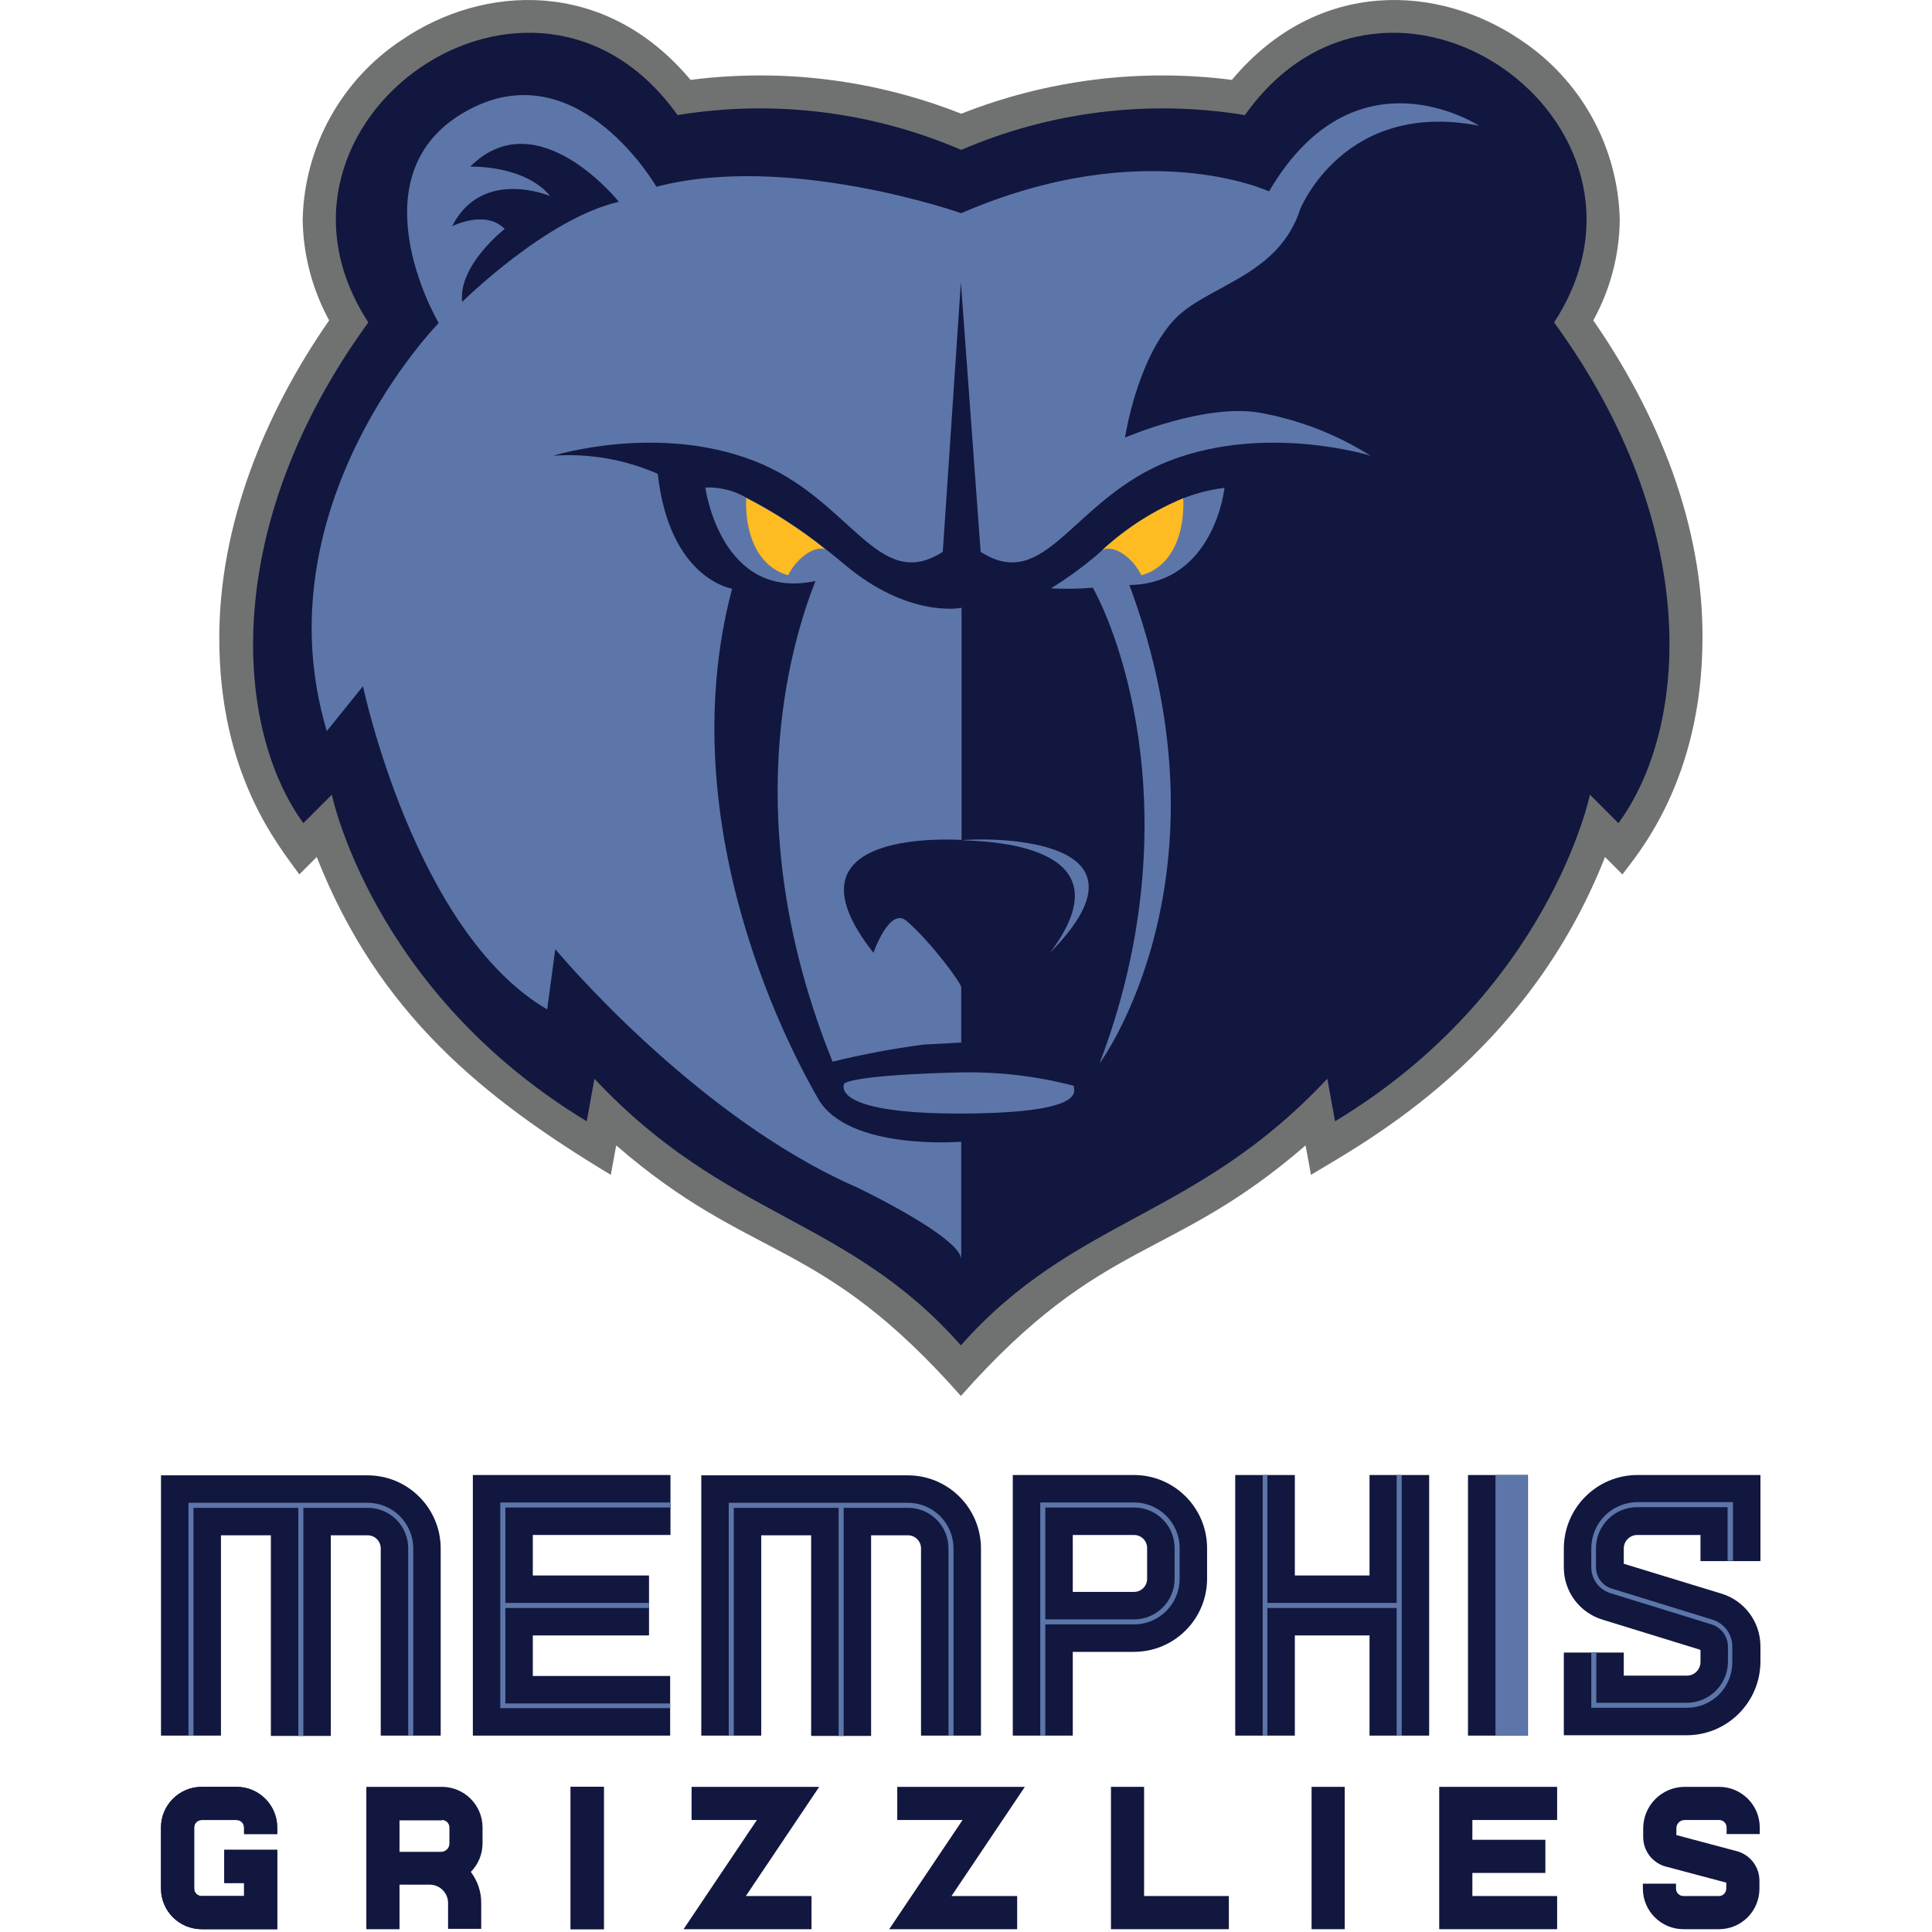 <?xml version="1.0" encoding="UTF-8"?>
<svg width="60px" height="60px" viewBox="0 0 60 60" version="1.1" xmlns="http://www.w3.org/2000/svg" xmlns:xlink="http://www.w3.org/1999/xlink">
    <title>MEM</title>
    <g id="Page-1" stroke="none" stroke-width="1" fill="none" fill-rule="evenodd">
        <g id="MEM" transform="translate(5, 0)" fill-rule="nonzero">
            <path d="M9.986,56.751 C9.984,56.057 9.422,55.495 8.728,55.492 L6.377,55.492 L6.377,59.913 L7.407,59.913 L7.407,58.53 L8.364,58.53 C8.668,58.54 8.91,58.787 8.915,59.091 L8.915,59.903 L9.945,59.903 L9.945,59.091 C9.945,58.746 9.831,58.41 9.622,58.134 C9.857,57.896 9.988,57.574 9.986,57.24 L9.986,56.751 L9.986,56.751 Z M8.728,56.522 C8.854,56.523 8.955,56.625 8.957,56.751 L8.957,57.25 C8.957,57.319 8.93,57.386 8.881,57.435 C8.832,57.484 8.766,57.511 8.696,57.51 L7.407,57.51 L7.407,56.532 L8.728,56.532 L8.728,56.522 Z" id="Shape" fill="#12173F"></path>
            <polygon id="Shape" fill="#12173F" points="33.163 59.913 29.502 59.913 29.502 55.492 30.531 55.492 30.531 58.883 33.163 58.883"></polygon>
            <polygon id="Shape" fill="#12173F" points="43.358 56.522 43.358 55.492 39.696 55.492 39.696 59.913 43.358 59.913 43.358 58.883 40.726 58.883 40.726 58.166 42.993 58.166 42.993 57.136 40.726 57.136 40.726 56.522"></polygon>
            <polygon id="Shape" fill="#12173F" points="20.202 59.913 16.228 59.913 18.506 56.522 16.478 56.522 16.478 55.492 20.441 55.492 18.163 58.883 20.202 58.883"></polygon>
            <polygon id="Shape" fill="#12173F" points="26.589 59.913 22.615 59.913 24.893 56.522 22.865 56.522 22.865 55.492 26.828 55.492 24.55 58.883 26.589 58.883"></polygon>
            <rect id="Rectangle-path" fill="#12173F" x="35.732" y="55.492" width="1.03" height="4.421"></rect>
            <rect id="Rectangle-path" fill="#12173F" x="12.722" y="55.492" width="1.03" height="4.421"></rect>
            <rect id="Rectangle-path" fill="#12173F" x="12.722" y="55.492" width="1.03" height="4.421"></rect>
            <path d="M30.219,45.808 L26.453,45.808 L26.453,53.901 L28.316,53.901 L28.316,51.3 L30.219,51.3 C31.47,51.297 32.484,50.284 32.487,49.032 L32.487,48.075 C32.484,46.824 31.47,45.81 30.219,45.808 L30.219,45.808 Z M30.625,49.032 C30.625,49.256 30.443,49.438 30.219,49.438 L28.316,49.438 L28.316,47.67 L30.219,47.67 C30.443,47.67 30.625,47.851 30.625,48.075 L30.625,49.032 Z" id="Shape" fill="#12173F"></path>
            <path d="M27.463,53.901 L27.306,53.901 L27.306,46.661 L30.219,46.661 C31,46.661 31.633,47.294 31.634,48.075 L31.634,49.032 C31.633,49.813 31,50.446 30.219,50.447 L27.463,50.447 L27.463,53.901 Z M27.463,50.291 L30.219,50.291 C30.553,50.292 30.874,50.159 31.11,49.923 C31.346,49.687 31.478,49.366 31.478,49.032 L31.478,48.075 C31.478,47.741 31.346,47.421 31.11,47.185 C30.874,46.948 30.553,46.816 30.219,46.817 L27.463,46.817 L27.463,50.291 Z" id="Shape" fill="#5D76A9"></path>
            <polygon id="Shape" fill="#12173F" points="15.822 47.67 15.822 45.808 9.685 45.808 9.685 53.901 15.812 53.901 15.812 52.049 11.547 52.049 11.547 50.79 15.156 50.79 15.156 48.928 11.547 48.928 11.547 47.67"></polygon>
            <polygon id="Shape" fill="#5D76A9" points="15.822 46.817 15.822 46.661 10.538 46.661 10.538 53.048 15.812 53.048 15.812 52.902 10.694 52.902 10.694 49.937 15.156 49.937 15.156 49.781 10.694 49.781 10.694 46.817"></polygon>
            <path d="M23.198,45.818 L16.779,45.818 L16.779,53.901 L18.641,53.901 L18.641,47.68 L20.191,47.68 L20.191,53.911 L22.053,53.911 L22.053,47.68 L23.198,47.68 C23.421,47.68 23.603,47.862 23.603,48.086 L23.603,53.901 L25.465,53.901 L25.465,48.086 C25.462,46.834 24.449,45.821 23.198,45.818" id="Shape" fill="#12173F"></path>
            <path d="M23.198,46.671 L17.632,46.671 L17.632,53.901 L17.788,53.901 L17.788,46.827 L21.044,46.827 L21.044,53.911 L21.2,53.911 L21.2,46.827 L23.198,46.827 C23.532,46.826 23.852,46.959 24.088,47.195 C24.324,47.431 24.457,47.752 24.456,48.086 L24.456,53.901 L24.612,53.901 L24.612,48.086 C24.611,47.305 23.979,46.672 23.198,46.671" id="Shape" fill="#5D76A9"></path>
            <path d="M6.418,45.818 L0,45.818 L0,53.901 L1.862,53.901 L1.862,47.68 L3.412,47.68 L3.412,53.911 L5.274,53.911 L5.274,47.68 L6.418,47.68 C6.642,47.68 6.824,47.862 6.824,48.086 L6.824,53.901 L8.686,53.901 L8.686,48.086 C8.683,46.834 7.67,45.821 6.418,45.818" id="Shape" fill="#12173F"></path>
            <path d="M6.418,46.671 L0.853,46.671 L0.853,53.901 L1.009,53.901 L1.009,46.827 L4.265,46.827 L4.265,53.911 L4.421,53.911 L4.421,46.827 L6.418,46.827 C6.752,46.826 7.073,46.959 7.309,47.195 C7.545,47.431 7.678,47.752 7.677,48.086 L7.677,53.901 L7.833,53.901 L7.833,48.086 C7.832,47.305 7.199,46.672 6.418,46.671" id="Shape" fill="#5D76A9"></path>
            <rect id="Rectangle-path" fill="#12173F" x="40.59" y="45.808" width="1.862" height="8.093"></rect>
            <rect id="Rectangle-path" fill="#5D76A9" x="41.443" y="45.808" width="1" height="8.093"></rect>
            <polygon id="Shape" fill="#12173F" points="37.532 45.808 37.532 48.928 35.212 48.928 35.212 45.808 33.361 45.808 33.361 53.901 35.212 53.901 35.212 50.79 37.532 50.79 37.532 53.901 39.384 53.901 39.384 45.808"></polygon>
            <polygon id="Shape" fill="#5D76A9" points="38.375 45.808 38.375 49.781 34.359 49.781 34.359 45.808 34.214 45.808 34.214 53.901 34.359 53.901 34.359 49.937 38.375 49.937 38.375 53.901 38.531 53.901 38.531 45.808"></polygon>
            <path d="M3.61,59.913 L1.259,59.913 C0.565,59.911 0.002,59.349 8.8817842e-16,58.655 L8.8817842e-16,56.751 C0.002,56.057 0.565,55.495 1.259,55.492 L2.351,55.492 C3.045,55.495 3.607,56.057 3.61,56.751 L3.61,56.959 L2.58,56.959 L2.58,56.751 C2.579,56.625 2.477,56.523 2.351,56.522 L1.259,56.522 C1.133,56.523 1.031,56.625 1.03,56.751 L1.03,58.655 C1.031,58.781 1.133,58.882 1.259,58.883 L2.58,58.883 L2.58,58.478 L1.966,58.478 L1.966,57.448 L3.61,57.448 L3.61,59.913 Z" id="Shape" fill="#12173F"></path>
            <path d="M3.61,59.913 L1.259,59.913 C0.565,59.911 0.002,59.349 8.8817842e-16,58.655 L8.8817842e-16,56.751 C0.002,56.057 0.565,55.495 1.259,55.492 L2.351,55.492 C3.045,55.495 3.607,56.057 3.61,56.751 L3.61,56.959 L2.58,56.959 L2.58,56.751 C2.579,56.625 2.477,56.523 2.351,56.522 L1.259,56.522 C1.133,56.523 1.031,56.625 1.03,56.751 L1.03,58.655 C1.031,58.781 1.133,58.882 1.259,58.883 L2.58,58.883 L2.58,58.478 L1.966,58.478 L1.966,57.448 L3.61,57.448 L3.61,59.913 Z" id="Shape" fill="#12173F"></path>
            <path d="M48.382,59.913 L47.279,59.913 C46.585,59.911 46.023,59.349 46.021,58.655 L46.021,58.499 L47.05,58.499 L47.05,58.655 C47.051,58.781 47.153,58.882 47.279,58.883 L48.382,58.883 C48.508,58.882 48.61,58.781 48.611,58.655 L48.611,58.467 L46.697,57.958 C46.301,57.834 46.031,57.467 46.031,57.053 L46.031,56.782 C46.031,56.44 46.167,56.112 46.409,55.87 C46.651,55.628 46.979,55.492 47.321,55.492 L48.392,55.492 C49.086,55.495 49.649,56.057 49.651,56.751 L49.651,56.959 L48.621,56.959 L48.621,56.751 C48.62,56.625 48.518,56.523 48.392,56.522 L47.321,56.522 C47.252,56.521 47.185,56.549 47.136,56.597 C47.087,56.646 47.06,56.713 47.061,56.782 L47.061,56.99 L48.975,57.5 C49.371,57.624 49.64,57.99 49.641,58.405 L49.641,58.655 C49.641,58.989 49.509,59.309 49.273,59.545 C49.036,59.781 48.716,59.914 48.382,59.913" id="Shape" fill="#12173F"></path>
            <path d="M47.383,53.89 L43.566,53.89 L43.566,51.321 L45.428,51.321 L45.428,52.039 L47.383,52.039 C47.497,52.04 47.606,51.995 47.686,51.915 C47.766,51.835 47.811,51.726 47.81,51.612 L47.81,51.238 L44.772,50.301 C44.056,50.086 43.566,49.427 43.566,48.679 L43.566,48.096 C43.566,46.832 44.59,45.808 45.854,45.808 L49.672,45.808 L49.672,48.481 L47.81,48.481 L47.81,47.67 L45.854,47.67 C45.741,47.668 45.631,47.713 45.551,47.793 C45.471,47.873 45.426,47.983 45.428,48.096 L45.428,48.564 L48.455,49.49 C49.18,49.707 49.675,50.376 49.672,51.134 L49.672,51.602 C49.668,52.864 48.646,53.887 47.383,53.89" id="Shape" fill="#12173F"></path>
            <path d="M47.383,53.037 L44.419,53.037 L44.419,51.31 L44.575,51.31 L44.575,52.881 L47.383,52.881 C47.723,52.881 48.048,52.747 48.288,52.507 C48.528,52.267 48.663,51.941 48.663,51.602 L48.663,51.134 C48.66,50.818 48.454,50.54 48.153,50.447 L45.022,49.48 C44.663,49.372 44.418,49.042 44.419,48.668 L44.419,48.086 C44.42,47.294 45.062,46.652 45.854,46.65 L48.819,46.65 L48.819,48.471 L48.652,48.471 L48.652,46.806 L45.844,46.806 C45.504,46.806 45.179,46.941 44.939,47.181 C44.699,47.421 44.564,47.746 44.564,48.086 L44.564,48.668 C44.563,48.974 44.761,49.244 45.053,49.334 L48.184,50.301 C48.549,50.414 48.798,50.752 48.798,51.134 L48.798,51.602 C48.805,51.981 48.66,52.347 48.393,52.618 C48.127,52.888 47.763,53.039 47.383,53.037" id="Shape" fill="#5D76A9"></path>
            <path d="M44.481,9.95 C45.009,8.994 45.291,7.922 45.303,6.829 C45.254,4.57 44.099,2.478 42.213,1.233 C39.696,-0.473 35.93,-0.712 33.257,2.481 C30.411,2.116 27.52,2.478 24.852,3.532 C22.184,2.477 19.292,2.115 16.446,2.481 C13.773,-0.712 9.997,-0.473 7.49,1.233 C5.6,2.475 4.445,4.569 4.4,6.829 C4.417,7.921 4.699,8.992 5.222,9.95 C3.204,12.853 1.81,16.306 1.81,19.812 C1.81,24.035 3.62,26.22 4.296,27.156 L4.837,26.615 C6.751,31.483 10.018,34.105 13.971,36.487 C13.971,36.487 14.054,36.008 14.137,35.572 C18.392,39.254 20.42,38.349 24.841,43.353 C29.252,38.37 31.332,39.223 35.545,35.572 C35.628,35.998 35.712,36.487 35.712,36.487 C37.47,35.426 42.432,32.763 44.845,26.615 L45.386,27.156 C45.802,26.584 47.872,24.274 47.872,19.812 C47.893,16.306 46.499,12.863 44.481,9.95" id="Shape" fill="#707271"></path>
            <path d="M43.264,10.013 C47.321,3.782 38.115,-2.699 33.662,3.574 C30.682,3.086 27.625,3.461 24.852,4.655 C22.078,3.461 19.021,3.086 16.041,3.574 C11.578,-2.699 2.382,3.782 6.439,10.013 C1.82,16.358 2.278,22.62 4.421,25.564 L5.305,24.68 C5.305,24.68 6.564,30.797 13.222,34.823 L13.461,33.501 C17.559,37.881 21.304,37.777 24.841,41.782 C28.378,37.787 32.123,37.881 36.221,33.501 L36.461,34.823 C43.118,30.807 44.377,24.68 44.377,24.68 L45.261,25.564 C47.435,22.61 47.893,16.369 43.264,10.013" id="Shape" fill="#12173F"></path>
            <path d="M24.893,33.304 C24.893,33.304 21.7,33.356 21.221,33.647 C21.221,33.647 20.67,34.594 24.893,34.583 C28.908,34.562 28.316,33.834 28.347,33.72 C27.22,33.426 26.058,33.286 24.893,33.304" id="Shape" fill="#5D76A9"></path>
            <path d="M22.126,29.59 C22.126,29.59 22.625,28.144 23.156,28.602 C23.894,29.236 24.852,30.526 24.852,30.662 L24.852,32.378 L23.686,32.44 C22.734,32.565 21.79,32.742 20.857,32.971 C17.882,25.606 19.536,20.041 20.326,18.043 C17.383,18.678 16.904,15.141 16.904,15.141 C17.348,15.122 17.788,15.23 18.173,15.453 C19.042,15.901 19.865,16.434 20.628,17.045 L20.628,17.045 C20.847,17.211 21.044,17.378 21.231,17.534 C23.239,19.219 24.862,18.876 24.862,18.876 L24.862,26.084 C24.852,26.095 19.005,25.637 22.126,29.59" id="Shape" fill="#5D76A9"></path>
            <path d="M27.608,29.59 C31.332,25.814 25.257,26.032 24.872,26.095 C25.496,26.126 30.198,26.157 27.608,29.59" id="Shape" fill="#5D76A9"></path>
            <path d="M30.074,18.168 C33.423,27.187 29.179,32.992 29.148,33.023 C31.78,26.116 30.094,20.384 28.94,18.251 C28.507,18.288 28.073,18.295 27.639,18.272 C28.155,17.953 28.645,17.594 29.106,17.201 C29.148,17.159 29.189,17.128 29.241,17.076 C29.977,16.399 30.825,15.857 31.748,15.474 L31.748,15.474 C32.16,15.314 32.59,15.206 33.028,15.151 C33.028,15.151 32.716,18.127 30.074,18.168" id="Shape" fill="#5D76A9"></path>
            <path d="M35.379,6.497 C35.379,6.497 36.742,3.085 40.934,3.906 C40.934,3.906 37.085,1.379 34.411,5.945 C34.411,5.945 30.573,4.146 24.851,6.621 C24.851,6.621 19.473,4.728 15.385,5.8 C15.385,5.8 13.003,1.659 9.643,3.365 C6.283,5.071 8.041,9.004 8.624,10.033 C8.624,10.033 3.058,15.703 5.149,22.704 L6.273,21.31 C6.273,21.31 7.875,28.945 11.994,31.348 L12.244,29.476 C12.244,29.476 16.55,34.666 21.606,36.872 C22.084,37.101 24.768,38.432 24.852,39.088 L24.852,35.457 C24.852,35.457 21.346,35.748 20.41,34.126 C19.775,33.023 15.739,25.824 17.736,18.283 C17.736,18.283 15.791,17.991 15.427,14.715 C14.407,14.267 13.293,14.074 12.181,14.153 C12.181,14.153 15.396,13.144 18.412,14.309 C21.429,15.474 22.24,18.449 24.279,17.138 L24.841,8.764 L25.455,17.138 C27.494,18.449 28.305,15.484 31.322,14.309 C34.339,13.144 37.563,14.153 37.563,14.153 C36.536,13.505 35.396,13.057 34.203,12.832 C32.477,12.488 29.938,13.591 29.938,13.591 C29.938,13.591 30.292,11.219 31.447,9.95 C32.445,8.858 34.692,8.619 35.379,6.497 Z M9.352,9.378 C9.227,8.234 10.673,7.11 10.673,7.11 C10.08,6.497 9.04,7.027 9.04,7.027 C9.976,5.186 12.088,6.091 12.088,6.091 C11.287,5.113 9.601,5.175 9.601,5.175 C11.692,3.095 14.22,6.268 14.22,6.268 C11.973,6.777 9.352,9.378 9.352,9.378 L9.352,9.378 Z" id="Shape" fill="#5D76A9"></path>
            <path d="M20.628,17.055 C20.306,16.951 19.775,17.284 19.473,17.866 C18.475,17.575 18.132,16.493 18.173,15.464 L18.173,15.464 C19.042,15.911 19.865,16.444 20.628,17.055" id="Shape" fill="#FFBB22"></path>
            <path d="M30.448,17.866 C30.136,17.253 29.564,16.92 29.241,17.076 C29.977,16.399 30.825,15.857 31.748,15.474 L31.748,15.474 C31.79,16.504 31.447,17.586 30.448,17.866" id="Shape" fill="#FFBB22"></path>
        </g>
    </g>
</svg>
